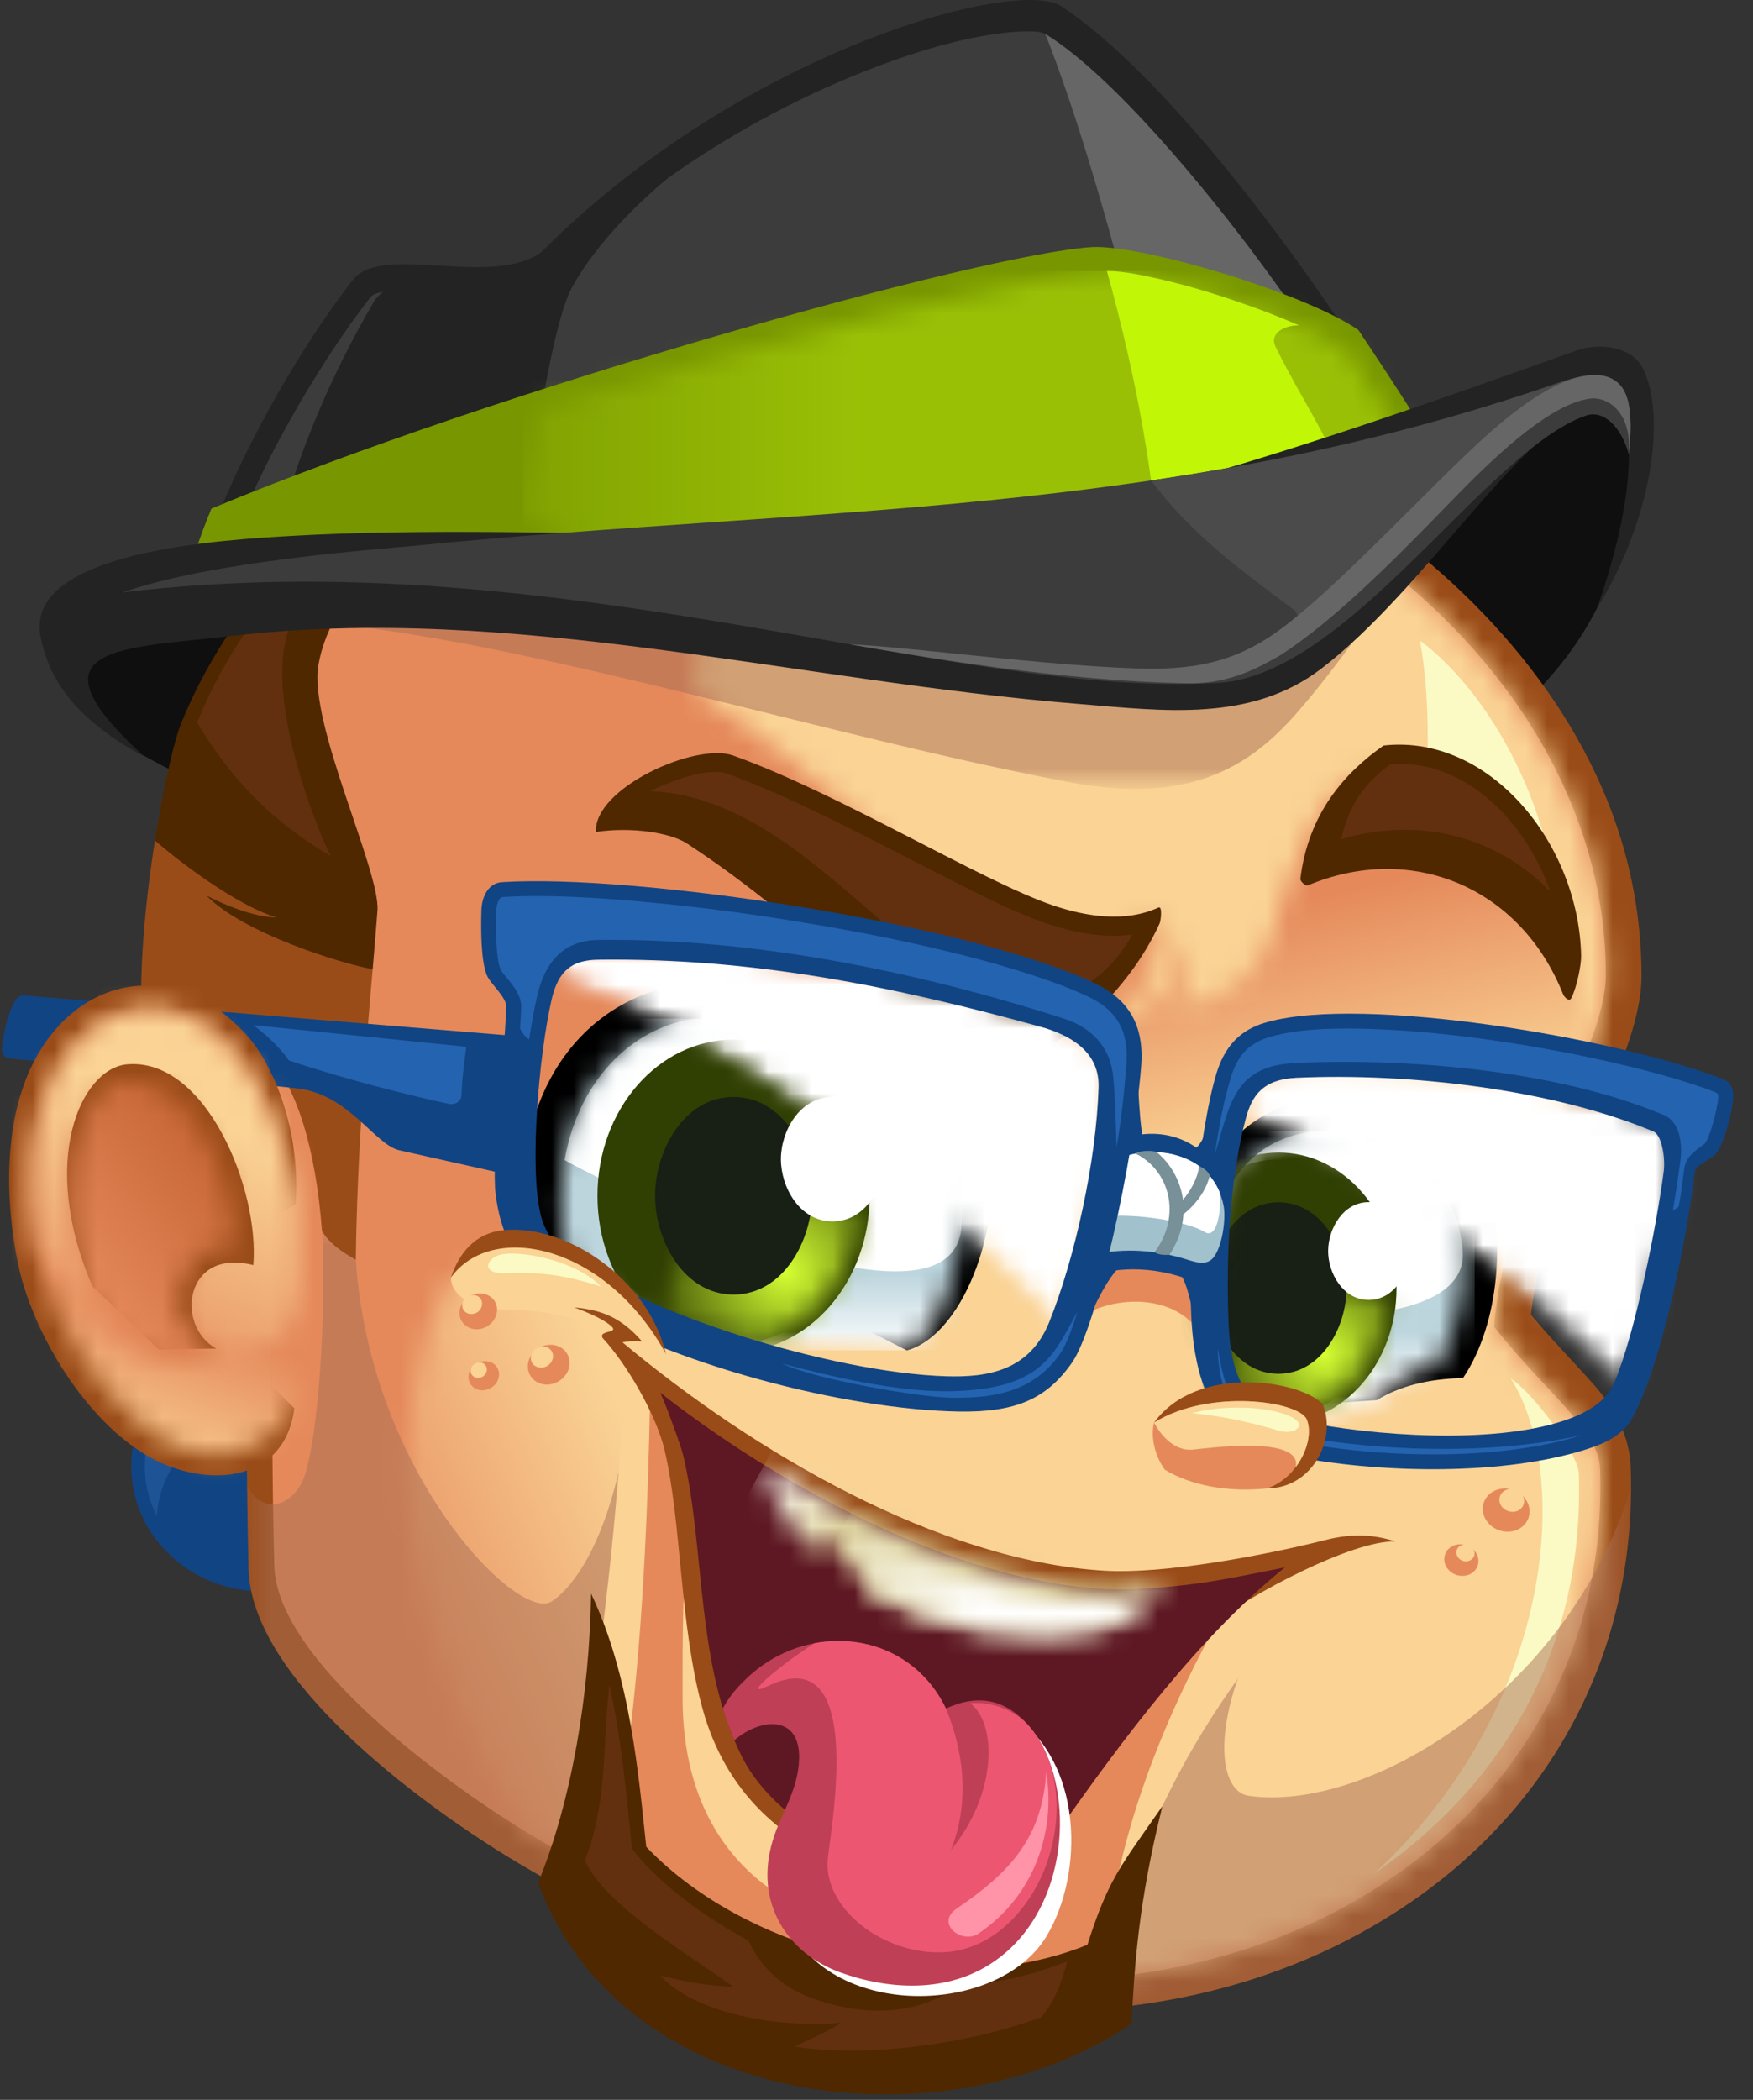 <svg width="81" height="97" viewBox="0 0 81 97" fill="none" xmlns="http://www.w3.org/2000/svg">
<rect x="0" y="0" width="81" height="97" fill="#333333" stroke="none"/>
<g id="Group 48095668">
<g id="Clip path group">
<g id="Group">
<g id="Clip path group_2">
<path id="Vector" fill-rule="evenodd" clip-rule="evenodd" d="M11.144 62.119C7.868 62.582 5.627 65.497 6.137 68.627C6.647 71.751 9.714 73.909 12.983 73.447C16.258 72.977 18.5 70.062 17.989 66.939C17.479 63.808 14.412 61.65 11.144 62.119Z" fill="#114483"/>
</g>
<g id="Clip path group_3">
<path id="Vector_2" fill-rule="evenodd" clip-rule="evenodd" d="M11.239 62.709C8.306 63.125 6.299 65.739 6.755 68.534C6.84 69.052 7.006 69.554 7.246 70.022C7.36 68.226 8.521 66.228 10.924 65.598C11.393 65.082 11.393 64.037 11.239 62.709Z" fill="#1E5496"/>
</g>
</g>
</g>
<g id="Clip path group_4">
<g id="Group_2">
<g id="Clip path group_5">
<path id="Vector_3" fill-rule="evenodd" clip-rule="evenodd" d="M6.566 34.86C3.472 32.749 2.667 29.485 3.854 28.198C8.143 23.56 23.365 25.818 40.137 28.392C53.801 30.483 59.875 29.384 69.372 19.806C71.634 17.527 74.312 17.755 75.231 19.84C75.889 21.328 75.748 23.828 73.782 28.111C65.318 44.82 23.653 44.545 6.566 34.86Z" fill="#0F0F0F"/>
</g>
<g id="Clip path group_6">
<path id="Vector_4" fill-rule="evenodd" clip-rule="evenodd" d="M70.741 60.731C71.063 57.682 72.607 54.344 73.842 51.569C74.688 49.672 75.849 47.166 75.849 45.074C75.849 43.593 75.694 42.125 75.392 40.677C73.976 33.848 69.197 28.09 63.607 24.095C57.211 19.524 49.372 17.051 41.553 16.649C34.553 16.287 27.371 17.574 21.177 20.925C15.78 23.84 11.25 28.284 8.935 34.022C7.959 36.432 7.418 38.997 7.338 41.596L6.901 55.296L11.391 60.939C11.384 64.786 11.391 68.62 11.485 72.468C11.606 77.568 19.378 83.253 23.384 85.719C35.485 93.158 52.835 96.369 65.217 87.843C71.915 83.225 75.62 75.993 75.352 67.856C75.331 66.389 74.607 65.055 73.68 64.002C72.701 62.896 71.681 61.871 70.741 60.731Z" fill="#9A4C18"/>
</g>
<g id="Clip path group_7">
<path id="Vector_5" fill-rule="evenodd" clip-rule="evenodd" d="M41.479 18.063C23.405 17.131 9.203 27.695 8.76 41.643L8.337 54.834L12.586 60.343C12.573 64.874 12.566 68.018 12.673 72.314C12.774 76.691 20.566 82.321 24.13 84.513C36.056 91.846 52.734 94.721 64.406 86.678C70.023 82.803 74.212 76.376 73.936 67.89C73.916 66.074 71.453 64.358 69.044 61.295C69.466 54.82 74.198 48.775 74.198 45.015C74.198 31.06 59.547 18.995 41.479 18.063Z" fill="#E5895B"/>
</g>
</g>
</g>
<g id="Clip path group_8">
<g id="Group_3">
<g id="Clip path group_9">
<mask id="mask0_21_7505" style="mask-type:luminance" maskUnits="userSpaceOnUse" x="18" y="18" width="57" height="74">
<g id="J">
<path id="Vector_6" d="M41.479 18.064C59.547 18.995 74.198 31.06 74.198 45.014C74.198 48.774 69.466 54.82 69.044 61.295C71.453 64.358 73.916 66.074 73.936 67.89C74.211 76.376 70.023 82.803 64.406 86.678C52.734 94.72 36.056 91.845 24.13 84.513C18.211 76.255 17.399 64.64 20.835 59.016L28.956 57.005C29.714 53.701 31.768 44.699 32.788 37.494L43.164 41.415C41.768 39.136 36.613 34.994 32.15 31.917C32.768 27.561 31.486 20.597 27.197 19.88C30.869 18.671 34.934 18.005 39.257 18.005C39.99 18.005 40.731 18.024 41.479 18.064Z" fill="white"/>
</g>
</mask>
<g mask="url(#mask0_21_7505)">
<path id="Vector_7" d="M65.03 -2.878L-10.876 30.402L26.579 115.604L102.486 82.323L65.03 -2.878Z" fill="url(#paint0_linear_21_7505)"/>
</g>
</g>
</g>
</g>
<g id="Clip path group_10">
<g id="Group_4">
<g id="Clip path group_11">
<path id="Vector_8" fill-rule="evenodd" clip-rule="evenodd" d="M63.481 86.558C69.099 82.69 73.227 76.544 72.951 68.065C72.945 67.234 70.972 64.459 69.811 63.682C72.582 68.038 71.918 78.782 63.481 86.558ZM71.817 42.636C72.112 38.594 69.381 32.401 65.609 29.586C66.052 31.965 66.072 35.062 65.757 38.272C68.072 39.157 70.294 39.861 71.817 42.636Z" fill="#FBFAC4"/>
</g>
<g id="Clip path group_12">
<g id="Group_5">
<g id="Clip path group_13">
<mask id="mask1_21_7505" style="mask-type:luminance" maskUnits="userSpaceOnUse" x="11" y="56" width="65" height="37">
<g id="O">
<path id="Vector_9" d="M75.367 56.623H11.419V92.932H75.367V56.623Z" fill="white"/>
</g>
</mask>
<g mask="url(#mask1_21_7505)">
<g id="Group_6" opacity="0.502">
<g id="Clip path group_14">
<mask id="mask2_21_7505" style="mask-type:luminance" maskUnits="userSpaceOnUse" x="11" y="56" width="65" height="37">
<g id="Q">
<path id="Vector_10" d="M75.367 56.623H11.419V92.932H75.367V56.623Z" fill="white"/>
</g>
</mask>
<g mask="url(#mask2_21_7505)">
<path id="Vector_11" fill-rule="evenodd" clip-rule="evenodd" d="M75.367 68.735C72.361 78.333 63.112 83.709 57.716 82.958C56.146 82.743 55.951 79.057 58.636 74.479L44.971 78.46L29.085 65.209C28.246 71.536 26.206 73.54 25.468 73.989C23.917 74.934 17.091 68.064 16.441 58.191L15.682 56.623L14.877 56.858C15.051 59.485 14.863 65.35 14.131 68.004C13.763 69.344 12.332 70.209 11.42 68.668C11.427 69.338 11.467 71.797 11.487 72.468C11.608 77.568 19.38 83.253 23.387 85.719C35.487 93.158 52.837 96.369 65.219 87.843C71.676 83.394 75.347 76.516 75.367 68.735Z" fill="#A86D54"/>
</g>
</g>
</g>
</g>
</g>
</g>
</g>
</g>
</g>
<g id="Clip path group_15">
<g id="Group_7">
<g id="Clip path group_16">
<mask id="mask3_21_7505" style="mask-type:luminance" maskUnits="userSpaceOnUse" x="25" y="35" width="49" height="29">
<g id="S">
<path id="Vector_12" d="M62.909 38.895C71.151 38.131 73.695 44.518 73.171 48.949C71.668 52.635 69.017 57.468 68.406 61.241C67.769 61.04 66.553 61.773 64.574 62.507C62.737 63.189 60.242 63.87 56.943 63.802C56.714 58.54 47.352 59.271 41.902 62.381C35.801 61.71 30.244 59.344 25.358 56.308C24.587 51.502 26.09 43.533 29.607 36.462L47.278 44.814L53.493 42.441C53.627 43.882 53.09 45.913 51.721 47.119C53.036 47.22 54.265 45.51 54.621 43.272C54.889 44.317 54.822 45.691 54.493 46.482C56.54 46.355 58.486 44.773 58.909 42.796C59.889 39.21 61.117 36.093 63.761 35.477C63.473 36.616 62.903 38.392 62.909 38.895Z" fill="white"/>
</g>
</mask>
<g mask="url(#mask3_21_7505)">
<path id="Vector_13" d="M27.072 74.619L18.356 36.914L71.21 24.727L79.927 62.433L27.072 74.619Z" fill="url(#paint1_linear_21_7505)"/>
</g>
</g>
</g>
</g>
<g id="Clip path group_17">
<g id="Group_8">
<g id="Clip path group_18">
<path id="Vector_14" fill-rule="evenodd" clip-rule="evenodd" d="M62.12 23.084C57.409 18.466 48.892 16.093 41.67 15.718C28.817 15.061 13.442 20.846 8.361 33.44C8.045 34.224 7.556 36.322 7.16 38.829C9.569 42.749 13.079 44.988 17.22 44.774C17.314 43.634 17.395 42.703 17.442 42.052C17.562 40.203 14.26 33.44 14.71 30.738C15.958 23.372 30.838 17.327 38.12 21.717C46.663 26.864 58.717 28.989 62.12 23.084Z" fill="#4F2800"/>
</g>
<g id="Clip path group_19">
<path id="Vector_15" fill-rule="evenodd" clip-rule="evenodd" d="M60.482 22.776C59.482 23.982 57.979 24.606 56.395 24.901C53.63 25.41 51.536 24.109 49.328 22.541C46.563 20.577 43.925 19.049 40.549 17.99C43.026 19.478 44.73 21.321 45.234 22.327C41.495 20.021 38.314 18.875 33.469 18.453C24.965 17.722 14.233 23.747 13.139 29.867C12.596 32.91 14.448 37.843 15.273 39.546C13.025 38.192 10.945 36.462 9.112 33.373C14.032 21.194 29.039 15.684 41.381 16.321C47.563 16.636 55.663 18.566 60.482 22.776Z" fill="#63300F"/>
</g>
<g id="Clip path group_20">
<path id="Vector_16" fill-rule="evenodd" clip-rule="evenodd" d="M7.159 38.828C6.648 42.059 6.299 45.966 6.689 48.6C11.347 45.531 14.287 49.157 14.877 56.858C15.193 57.421 15.817 57.85 16.441 58.192C16.495 53.353 16.924 48.158 17.22 44.773C15.783 44.519 11.206 43.098 9.541 41.368C10.938 42.092 12.146 42.387 12.757 42.374C11.185 41.898 8.85 40.276 7.159 38.828Z" fill="#9A4C18"/>
</g>
<g id="Clip path group_21">
<path id="Vector_17" fill-rule="evenodd" clip-rule="evenodd" d="M66.677 22.829C63.389 16.308 54.966 4.209 49.039 0.288C46.966 -1.079 34.254 2.366 25.012 11.649C22.69 13.312 17.636 11.22 16.308 12.923C13.18 16.938 9.656 23.547 8.999 27.407C26.562 27.561 44.127 27.715 61.684 27.876L66.677 22.829Z" fill="#232323"/>
</g>
<g id="Clip path group_22">
<path id="Vector_18" fill-rule="evenodd" clip-rule="evenodd" d="M10.326 26.362C11.433 22.42 14.642 16.878 17.125 13.72C17.527 13.204 20.333 13.493 20.951 13.52C22.36 13.587 24.501 13.58 25.648 12.614L25.709 12.554C29.661 8.607 34.689 5.382 39.89 3.318C41.709 2.594 43.702 1.944 45.642 1.622C46.132 1.535 47.857 1.307 48.3 1.569C51.474 3.519 55.85 8.915 58.078 11.911C60.448 15.095 63.193 19.224 65.052 22.735L61.045 26.804L10.326 26.362Z" fill="#232323"/>
</g>
<g id="Clip path group_23">
<path id="Vector_19" fill-rule="evenodd" clip-rule="evenodd" d="M30.857 8.231C33.675 6.234 36.749 4.565 39.89 3.318C41.709 2.594 43.702 1.944 45.642 1.622C46.132 1.535 47.857 1.307 48.3 1.569C51.474 3.519 55.85 8.915 58.078 11.911C60.448 15.095 63.193 19.224 65.052 22.735L61.045 26.804L24.239 26.482C24.48 20.718 25.615 14.934 26.346 13.446C26.521 13.097 27.622 10.932 30.857 8.231ZM10.326 26.362C11.434 22.42 14.642 16.878 17.125 13.72C17.212 13.607 17.421 13.526 17.702 13.486C17.501 13.627 17.373 13.774 17.293 13.908C15.273 17.327 13.253 21.938 12.44 26.382L10.326 26.362Z" fill="#3C3C3C"/>
</g>
<g id="Clip path group_24">
<path id="Vector_20" fill-rule="evenodd" clip-rule="evenodd" d="M48.3 1.569C51.474 3.519 55.85 8.915 58.079 11.911C60.448 15.095 63.193 19.223 65.052 22.735L61.045 26.804L55.099 26.75C53.663 19.444 50.864 8.057 48.3 1.569Z" fill="#666666"/>
</g>
<g id="Clip path group_25">
<path id="Vector_21" fill-rule="evenodd" clip-rule="evenodd" d="M67.402 22.715C66.368 20.698 64.55 17.916 62.764 15.242C60.234 13.499 52.63 11.267 50.428 11.415C45.288 11.757 23.126 17.936 9.77 23.493C9.166 24.94 8.73 26.295 8.536 27.407C26.388 27.561 44.24 27.715 62.1 27.876L67.402 22.715Z" fill="#789600"/>
</g>
</g>
</g>
<g id="Clip path group_26">
<g id="Group_9">
<g id="Clip path group_27">
<mask id="mask4_21_7505" style="mask-type:luminance" maskUnits="userSpaceOnUse" x="24" y="12" width="43" height="16">
<g id="X">
<path id="Vector_22" d="M53.49 12.87C54.725 13.151 55.953 13.513 57.141 13.922C58.148 14.264 59.148 14.639 60.114 15.068C60.799 15.376 61.544 15.731 62.181 16.154C63.597 18.272 64.987 20.497 66.175 22.756L61.799 27.159L31.698 26.898C27.235 25.256 24.342 24.19 24.268 23.862C24.181 23.453 24.435 21.476 24.872 18.928L25.174 18.835C30.402 17.233 35.697 15.765 41.013 14.485C43.046 13.989 45.087 13.526 47.141 13.124C47.892 12.977 48.651 12.836 49.409 12.722C49.933 12.642 50.469 12.561 51 12.527C51.068 12.523 51.136 12.521 51.204 12.521C51.914 12.521 52.849 12.723 53.49 12.87Z" fill="white"/>
</g>
</mask>
<g mask="url(#mask4_21_7505)">
<path id="Vector_23" d="M66.175 12.521H24.181V27.159H66.175V12.521Z" fill="url(#paint2_linear_21_7505)"/>
</g>
</g>
</g>
</g>
<g id="Clip path group_28">
<g id="Group_10">
<g id="Clip path group_29">
<path id="Vector_24" fill-rule="evenodd" clip-rule="evenodd" d="M58.932 16.006C58.644 15.423 59.321 15.014 60.026 15.034C59.087 14.618 58.113 14.25 57.14 13.921C55.952 13.512 54.724 13.15 53.489 12.869C52.831 12.722 51.858 12.514 51.147 12.52C52.542 17.547 53.348 22.065 53.69 27.092L56.174 27.112L62.63 23.989C61.865 20.751 60.489 19.149 58.932 16.006Z" fill="#C1F607"/>
</g>
<g id="Clip path group_30">
<g id="Group_11">
<g id="Clip path group_31">
<mask id="mask5_21_7505" style="mask-type:luminance" maskUnits="userSpaceOnUse" x="9" y="18" width="63" height="19">
<g id="ac">
<path id="Vector_25" d="M71.328 18.513H9.649V36.439H71.328V18.513Z" fill="white"/>
</g>
</mask>
<g mask="url(#mask5_21_7505)">
<g id="Group_12" opacity="0.502">
<g id="Clip path group_32">
<mask id="mask6_21_7505" style="mask-type:luminance" maskUnits="userSpaceOnUse" x="9" y="18" width="63" height="19">
<g id="ae">
<path id="Vector_26" d="M71.326 18.513H9.647V36.439H71.326V18.513Z" fill="white"/>
</g>
</mask>
<g mask="url(#mask6_21_7505)">
<path id="Vector_27" fill-rule="evenodd" clip-rule="evenodd" d="M59.863 32.998C63.863 28.447 66.46 23.011 71.326 18.513C61.205 28.38 40.796 26.771 13.963 26.724L9.648 28.795C18.326 27.636 36.011 33.594 49.279 36.108C54.514 37.106 57.407 35.786 59.863 32.998Z" fill="#A86D54"/>
</g>
</g>
</g>
</g>
</g>
</g>
</g>
<g id="Clip path group_33">
<path id="Vector_28" fill-rule="evenodd" clip-rule="evenodd" d="M61.027 30.906C65.785 27.293 70.128 19.974 73.463 18.848C74.718 18.425 75.248 19.431 75.262 20.979C75.282 22.889 74.731 25.463 73.785 28.111C76.47 23.761 76.973 18.982 75.879 16.958C75.389 16.046 73.953 15.798 72.839 16.194C66.275 18.539 59.355 21.006 52.536 22.796C46.845 23.62 40.51 24.934 34.268 24.793C26.71 24.612 19.415 24.418 13.502 24.753C10.576 24.927 1.052 25.396 1.878 29.431C2.207 31.053 3.127 33.05 6.677 34.954C1.012 29.806 5.616 29.967 10.697 29.378C23.738 27.849 36.678 31.462 49.973 32.528C53.765 32.837 57.792 33.366 61.027 30.906Z" fill="#232323"/>
</g>
<g id="Clip path group_34">
<path id="Vector_29" fill-rule="evenodd" clip-rule="evenodd" d="M5.664 27.367C9.778 25.912 17.489 25.376 19.033 25.222C37.765 23.358 53.892 23.962 72.101 17.655C73.336 17.226 74.725 17.018 75.168 18.345C75.403 19.042 75.363 20.081 75.262 20.979C74.926 19.779 74.141 18.901 73.269 19.203C68.705 20.785 62.356 31.167 56.308 31.542C43.959 32.313 25.711 24.927 5.664 27.367Z" fill="#3C3C3C"/>
</g>
<g id="Clip path group_35">
<path id="Vector_30" fill-rule="evenodd" clip-rule="evenodd" d="M53.188 22.192C59.496 21.274 65.463 19.954 72.101 17.655C73.336 17.226 74.725 17.018 75.168 18.345C75.403 19.042 75.363 20.081 75.262 20.979C75.416 19.082 74.322 18.271 73.409 18.419C71.705 18.694 69.47 20.678 67.342 22.856C64.772 25.497 61.752 28.633 59.054 30.329C59.926 29.578 60.174 28.453 59.785 28.164C57.503 26.469 55.094 24.746 53.188 22.192Z" fill="#4B4B4B"/>
</g>
<g id="Clip path group_36">
<path id="Vector_31" fill-rule="evenodd" clip-rule="evenodd" d="M73.88 17.333C74.457 17.387 74.94 17.662 75.168 18.345C75.403 19.042 75.363 20.081 75.262 20.98C75.416 19.083 74.322 18.272 73.409 18.419C71.705 18.694 69.47 20.678 67.343 22.856C64.772 25.497 61.752 28.634 59.054 30.33C58.309 30.732 56.919 31.596 54.913 31.563C49.06 31.469 42.57 30.33 39.242 29.76C42.06 29.887 48.195 30.738 52.578 30.879C55.047 30.953 56.974 30.631 58.994 29.19C61.39 27.488 65.02 23.6 67.652 21.08C69.034 19.753 71.826 17.165 73.88 17.333Z" fill="#666666"/>
</g>
<g id="Clip path group_37">
<path id="Vector_32" fill-rule="evenodd" clip-rule="evenodd" d="M60.086 40.591C60.455 37.568 62.147 35.685 63.932 34.438C68.804 33.895 72.958 38.949 73.059 44.157C73.066 44.559 72.865 45.591 72.609 46.1C72.509 46.308 72.274 46.053 72.221 45.919C70.254 40.98 65.227 38.888 60.428 40.899C60.321 40.939 60.073 40.712 60.086 40.591ZM53.583 42.649C52.166 45.812 48.421 49.653 44.959 48.868C42.341 48.265 37.737 42.856 31.73 38.956C30.958 38.453 29.113 38.185 27.535 38.433C27.428 36.409 32.139 34.277 33.878 34.9C38.743 36.636 45.381 40.712 48.643 41.818C50.207 42.347 51.999 42.622 53.522 41.925C53.73 41.824 53.63 42.555 53.583 42.649Z" fill="#4F2800"/>
</g>
<g id="Clip path group_38">
<path id="Vector_33" fill-rule="evenodd" clip-rule="evenodd" d="M64.253 35.296C67.77 35.048 70.569 38.085 71.629 41.181C69.092 38.567 65.461 37.716 61.965 38.769C62.361 37.193 62.965 36.235 64.253 35.296ZM46.199 45.974C41.441 44.888 36.844 36.831 30.058 36.543C30.897 36.107 32.709 35.424 33.575 35.732C36.951 36.939 41.078 39.224 44.374 40.873C46.75 42.066 49.589 43.534 52.32 43.172C51.005 45.477 48.998 46.61 46.199 45.974Z" fill="#63300F"/>
</g>
<g id="Clip path group_39">
<path id="Vector_34" fill-rule="evenodd" clip-rule="evenodd" d="M68.785 54.841C67.382 50.437 60.462 49.063 57.013 52.602C55.845 56.242 55.355 60.799 57.073 65.129L63.624 64.674C64.664 64.03 65.986 63.695 67.603 63.655C69.362 61.04 69.476 57.012 68.785 54.841Z" fill="black"/>
</g>
</g>
</g>
<g id="Clip path group_40">
<g id="Group_13">
<g id="Clip path group_41">
<mask id="mask7_21_7505" style="mask-type:luminance" maskUnits="userSpaceOnUse" x="55" y="52" width="13" height="14">
<g id="ag">
<path id="Vector_35" d="M66.751 55.122C68.141 57.307 67.765 60.947 66.41 63.038C65.027 63.199 64.235 63.976 63.624 64.674C61.658 65.632 58.658 65.833 56.577 65.357C55.678 63.212 55.611 57.837 56.758 54.975C57.727 53.057 59.484 52.241 61.301 52.242C63.421 52.242 65.624 53.353 66.751 55.122Z" fill="white"/>
</g>
</mask>
<g mask="url(#mask7_21_7505)">
<path id="Vector_36" d="M68.14 52.242H55.609V65.833H68.14V52.242Z" fill="url(#paint3_linear_21_7505)"/>
</g>
</g>
<g id="Clip path group_42">
<mask id="mask8_21_7505" style="mask-type:luminance" maskUnits="userSpaceOnUse" x="55" y="52" width="13" height="14">
<g id="ag_2">
<path id="Vector_37" d="M66.751 55.122C68.141 57.307 67.765 60.947 66.41 63.038C65.027 63.199 64.235 63.976 63.624 64.674C61.658 65.632 58.658 65.833 56.577 65.357C55.678 63.212 55.611 57.837 56.758 54.975C57.727 53.057 59.484 52.241 61.301 52.242C63.421 52.242 65.624 53.353 66.751 55.122Z" fill="white"/>
</g>
</mask>
<g mask="url(#mask8_21_7505)">
<path id="Vector_38" fill-rule="evenodd" clip-rule="evenodd" d="M66.75 55.122C64.656 51.838 58.857 50.819 56.757 54.975C56.153 56.476 55.884 58.668 55.898 60.725C58.347 60.819 67.992 61.684 67.582 57.709C67.488 56.758 67.22 55.853 66.75 55.122Z" fill="white"/>
</g>
</g>
<g id="Clip path group_43">
<mask id="mask9_21_7505" style="mask-type:luminance" maskUnits="userSpaceOnUse" x="55" y="52" width="13" height="14">
<g id="ag_3">
<path id="Vector_39" d="M66.751 55.122C68.141 57.307 67.765 60.947 66.41 63.038C65.027 63.199 64.235 63.976 63.624 64.674C61.658 65.632 58.658 65.833 56.577 65.357C55.678 63.212 55.611 57.837 56.758 54.975C57.727 53.057 59.484 52.241 61.301 52.242C63.421 52.242 65.624 53.353 66.751 55.122Z" fill="white"/>
</g>
</mask>
<g mask="url(#mask9_21_7505)">
<path id="Vector_40" fill-rule="evenodd" clip-rule="evenodd" d="M59.074 53.239C56.06 53.239 53.617 56.04 53.617 59.499C53.617 62.958 56.06 65.759 59.074 65.759C62.087 65.759 64.53 62.958 64.53 59.499C64.53 56.04 62.087 53.239 59.074 53.239Z" fill="#303F02"/>
</g>
</g>
<g id="Clip path group_44">
<mask id="mask10_21_7505" style="mask-type:luminance" maskUnits="userSpaceOnUse" x="55" y="52" width="13" height="14">
<g id="ag_4">
<path id="Vector_41" d="M66.751 55.122C68.141 57.307 67.765 60.947 66.41 63.038C65.027 63.199 64.235 63.976 63.624 64.674C61.658 65.632 58.658 65.833 56.577 65.357C55.678 63.212 55.611 57.837 56.758 54.975C57.727 53.057 59.484 52.241 61.301 52.242C63.421 52.242 65.624 53.353 66.751 55.122Z" fill="white"/>
</g>
</mask>
<g mask="url(#mask10_21_7505)">
<path id="Vector_42" fill-rule="evenodd" clip-rule="evenodd" d="M59.073 53.56C59.671 53.56 60.261 53.681 60.812 53.909C63.007 54.827 64.201 57.2 64.201 59.499C64.201 61.791 63.007 64.171 60.812 65.082C60.262 65.316 59.671 65.437 59.073 65.437C58.476 65.437 57.885 65.316 57.335 65.082C55.14 64.171 53.946 61.791 53.946 59.499C53.946 57.2 55.14 54.827 57.335 53.909C57.886 53.68 58.477 53.562 59.073 53.56Z" fill="#303F02"/>
</g>
</g>
</g>
</g>
<g id="Clip path group_45">
<g id="Group_14">
<g id="Clip path group_46">
<mask id="mask11_21_7505" style="mask-type:luminance" maskUnits="userSpaceOnUse" x="56" y="59" width="9" height="7">
<g id="aj">
<path id="Vector_43" d="M64.171 60.082C63.99 62.18 62.815 64.245 60.808 65.082C60.259 65.317 59.668 65.437 59.07 65.437C58.473 65.437 57.881 65.317 57.332 65.082C56.963 64.931 56.615 64.734 56.296 64.496C56.248 64.299 56.205 64.1 56.167 63.9C56.822 61.233 58.954 59.285 61.486 59.285C62.459 59.285 63.379 59.573 64.171 60.082Z" fill="white"/>
</g>
</mask>
<g mask="url(#mask11_21_7505)">
<path id="Vector_44" d="M62.859 68.398L53.887 64.428L57.481 56.325L66.454 60.294L62.859 68.398Z" fill="url(#paint4_radial_21_7505)"/>
</g>
</g>
</g>
</g>
<g id="Clip path group_47">
<g id="Group_15">
<g id="Clip path group_48">
<mask id="mask12_21_7505" style="mask-type:luminance" maskUnits="userSpaceOnUse" x="55" y="52" width="13" height="14">
<g id="am">
<path id="Vector_45" d="M66.751 55.122C68.141 57.307 67.765 60.947 66.41 63.038C65.027 63.199 64.235 63.976 63.624 64.674C61.658 65.632 58.658 65.833 56.577 65.357C55.678 63.212 55.611 57.837 56.758 54.975C57.727 53.057 59.484 52.241 61.301 52.242C63.421 52.242 65.624 53.353 66.751 55.122Z" fill="white"/>
</g>
</mask>
<g mask="url(#mask12_21_7505)">
<path id="Vector_46" fill-rule="evenodd" clip-rule="evenodd" d="M59.073 55.538C61.073 55.538 62.221 57.709 62.221 59.499C62.221 61.282 61.073 63.46 59.073 63.46C57.073 63.46 55.925 61.282 55.925 59.499C55.925 57.709 57.073 55.538 59.073 55.538Z" fill="#181F15"/>
</g>
</g>
<g id="Clip path group_49">
<mask id="mask13_21_7505" style="mask-type:luminance" maskUnits="userSpaceOnUse" x="55" y="52" width="13" height="14">
<g id="am_2">
<path id="Vector_47" d="M66.751 55.122C68.141 57.307 67.765 60.947 66.41 63.038C65.027 63.199 64.235 63.976 63.624 64.674C61.658 65.632 58.658 65.833 56.577 65.357C55.678 63.212 55.611 57.837 56.758 54.975C57.727 53.057 59.484 52.241 61.301 52.242C63.421 52.242 65.624 53.353 66.751 55.122Z" fill="white"/>
</g>
</mask>
<g mask="url(#mask13_21_7505)">
<path id="Vector_48" fill-rule="evenodd" clip-rule="evenodd" d="M63.241 55.531C64.436 55.531 65.114 56.771 65.114 57.79C65.114 58.809 64.436 60.048 63.241 60.048C62.053 60.048 61.368 58.809 61.368 57.79C61.368 56.771 62.053 55.531 63.241 55.531Z" fill="white"/>
</g>
</g>
</g>
</g>
<g id="Clip path group_50">
<g id="Group_16">
<g id="Clip path group_51">
<path id="Vector_49" fill-rule="evenodd" clip-rule="evenodd" d="M45.555 52.977C46.441 52.904 47.212 52.428 48.098 51.644C43.904 52.709 39.031 45.229 32.534 45.383C28.346 45.484 23.856 48.802 24.105 56.402C25.339 57.897 26.87 59.11 28.682 59.841L38.286 60.531L41.904 62.381C44.696 61.604 46.488 56.014 45.555 52.977Z" fill="black"/>
</g>
</g>
</g>
<g id="Clip path group_52">
<g id="Group_17">
<g id="Clip path group_53">
<mask id="mask14_21_7505" style="mask-type:luminance" maskUnits="userSpaceOnUse" x="25" y="47" width="20" height="16">
<g id="aq">
<path id="Vector_50" d="M43.747 52.583C45.364 55.102 44.055 61.128 41.901 62.382C36.572 62.341 30.002 61.865 26.203 58.393C24.867 51.537 28.511 47.495 32.129 47.06C37.223 47.093 39.082 50.732 43.747 52.583Z" fill="white"/>
</g>
</mask>
<g mask="url(#mask14_21_7505)">
<path id="Vector_51" d="M45.364 47.06H24.868V62.382H45.364V47.06Z" fill="url(#paint5_linear_21_7505)"/>
</g>
</g>
<g id="Clip path group_54">
<mask id="mask15_21_7505" style="mask-type:luminance" maskUnits="userSpaceOnUse" x="25" y="47" width="20" height="16">
<g id="aq_2">
<path id="Vector_52" d="M43.747 52.583C45.364 55.102 44.055 61.128 41.901 62.382C36.572 62.341 30.002 61.865 26.203 58.393C24.867 51.537 28.511 47.495 32.129 47.06C37.223 47.093 39.082 50.732 43.747 52.583Z" fill="white"/>
</g>
</mask>
<g mask="url(#mask15_21_7505)">
<path id="Vector_53" fill-rule="evenodd" clip-rule="evenodd" d="M32.13 47.059C29.458 47.381 26.78 49.66 26.089 53.587C27.747 54.552 35.653 58.266 40.539 58.688C42.734 58.876 44.264 58.4 44.425 56.711C44.573 55.129 44.392 53.581 43.747 52.582C39.083 50.732 37.224 47.093 32.13 47.059Z" fill="white"/>
</g>
</g>
<g id="Clip path group_55">
<mask id="mask16_21_7505" style="mask-type:luminance" maskUnits="userSpaceOnUse" x="25" y="47" width="20" height="16">
<g id="aq_3">
<path id="Vector_54" d="M43.747 52.583C45.364 55.102 44.055 61.128 41.901 62.382C36.572 62.341 30.002 61.865 26.203 58.393C24.867 51.537 28.511 47.495 32.129 47.06C37.223 47.093 39.082 50.732 43.747 52.583Z" fill="white"/>
</g>
</mask>
<g mask="url(#mask16_21_7505)">
<path id="Vector_55" fill-rule="evenodd" clip-rule="evenodd" d="M33.895 48.024C30.419 48.024 27.607 51.255 27.607 55.236C27.607 59.224 30.419 62.455 33.895 62.455C37.365 62.455 40.184 59.224 40.184 55.236C40.184 51.255 37.365 48.024 33.895 48.024Z" fill="#303F02"/>
</g>
</g>
<g id="Clip path group_56">
<mask id="mask17_21_7505" style="mask-type:luminance" maskUnits="userSpaceOnUse" x="25" y="47" width="20" height="16">
<g id="aq_4">
<path id="Vector_56" d="M43.747 52.583C45.364 55.102 44.055 61.128 41.901 62.382C36.572 62.341 30.002 61.865 26.203 58.393C24.867 51.537 28.511 47.495 32.129 47.06C37.223 47.093 39.082 50.732 43.747 52.583Z" fill="white"/>
</g>
</mask>
<g mask="url(#mask17_21_7505)">
<path id="Vector_57" fill-rule="evenodd" clip-rule="evenodd" d="M33.895 48.393C34.587 48.393 35.264 48.534 35.895 48.802C38.426 49.854 39.801 52.596 39.801 55.236C39.801 57.884 38.426 60.625 35.895 61.677C35.264 61.946 34.587 62.086 33.895 62.086C33.204 62.086 32.526 61.946 31.889 61.677C29.365 60.625 27.982 57.884 27.982 55.236C27.982 52.596 29.365 49.854 31.889 48.802C32.523 48.533 33.206 48.394 33.895 48.393Z" fill="#303F02"/>
</g>
</g>
</g>
</g>
<g id="Clip path group_57">
<g id="Group_18">
<g id="Clip path group_58">
<mask id="mask18_21_7505" style="mask-type:luminance" maskUnits="userSpaceOnUse" x="30" y="54" width="10" height="8">
<g id="at">
<path id="Vector_58" d="M39.776 55.913C39.562 58.333 38.212 60.712 35.897 61.677C35.633 61.79 35.359 61.88 35.079 61.947C33.511 61.722 31.971 61.384 30.546 60.88C30.512 60.854 30.48 60.827 30.447 60.799C31.045 57.481 33.608 54.988 36.682 54.988C37.803 54.988 38.857 55.323 39.776 55.913Z" fill="white"/>
</g>
</mask>
<g mask="url(#mask18_21_7505)">
<path id="Vector_59" d="M38.246 65.397L27.867 60.805L31.977 51.538L42.356 56.13L38.246 65.397Z" fill="url(#paint6_radial_21_7505)"/>
</g>
</g>
</g>
</g>
<g id="Clip path group_59">
<g id="Group_19">
<g id="Clip path group_60">
<mask id="mask19_21_7505" style="mask-type:luminance" maskUnits="userSpaceOnUse" x="25" y="47" width="20" height="16">
<g id="aw">
<path id="Vector_60" d="M43.747 52.583C45.364 55.102 44.055 61.128 41.901 62.382C36.572 62.341 30.002 61.865 26.203 58.393C24.867 51.537 28.511 47.495 32.129 47.06C37.223 47.093 39.082 50.732 43.747 52.583Z" fill="white"/>
</g>
</mask>
<g mask="url(#mask19_21_7505)">
<path id="Vector_61" fill-rule="evenodd" clip-rule="evenodd" d="M33.896 50.672C36.198 50.672 37.52 53.185 37.52 55.236C37.52 57.294 36.198 59.8 33.896 59.8C31.587 59.8 30.271 57.294 30.271 55.236C30.271 53.185 31.587 50.672 33.896 50.672Z" fill="#181F15"/>
</g>
</g>
<g id="Clip path group_61">
<mask id="mask20_21_7505" style="mask-type:luminance" maskUnits="userSpaceOnUse" x="25" y="47" width="20" height="16">
<g id="aw_2">
<path id="Vector_62" d="M43.747 52.583C45.364 55.102 44.055 61.128 41.901 62.382C36.572 62.341 30.002 61.865 26.203 58.393C24.867 51.537 28.511 47.495 32.129 47.06C37.223 47.093 39.082 50.732 43.747 52.583Z" fill="white"/>
</g>
</mask>
<g mask="url(#mask20_21_7505)">
<path id="Vector_63" fill-rule="evenodd" clip-rule="evenodd" d="M38.466 50.672C39.989 50.672 40.855 52.253 40.855 53.547C40.855 54.841 39.989 56.422 38.466 56.422C36.949 56.422 36.083 54.841 36.083 53.547C36.083 52.254 36.949 50.672 38.466 50.672Z" fill="white"/>
</g>
</g>
</g>
</g>
<g id="Clip path group_62">
<g id="Group_20">
<g id="Clip path group_63">
<path id="Vector_64" fill-rule="evenodd" clip-rule="evenodd" d="M24.32 47.897L24.031 54.385L18.461 53.138C17.3 52.883 16.131 50.524 13.682 50.27L0.44 48.889C0.232 48.868 0.071 48.694 0.091 48.426C0.172 47.528 0.554 45.94 1.065 45.98L24.32 47.897Z" fill="#114483"/>
</g>
<g id="Clip path group_64">
<path id="Vector_65" fill-rule="evenodd" clip-rule="evenodd" d="M11.696 47.354L21.548 48.353C21.373 49.579 21.333 50.203 21.327 50.584C21.313 50.88 21.011 51.054 20.75 50.993C18.863 50.592 15.93 49.847 13.354 48.989C12.91 48.373 12.306 47.79 11.696 47.354Z" fill="#2363B0"/>
</g>
</g>
</g>
<g id="Clip path group_65">
<g id="Group_21">
<g id="Mask group">
<mask id="mask21_21_7505" style="mask-type:luminance" maskUnits="userSpaceOnUse" x="56" y="49" width="22" height="16">
<g id="Group_22">
<g id="Group_23">
<g id="Clip path group_66">
<mask id="mask22_21_7505" style="mask-type:luminance" maskUnits="userSpaceOnUse" x="56" y="49" width="22" height="16">
<g id="aB">
<path id="Vector_66" d="M76.567 51.569C77.493 51.858 77.687 53.372 77.58 54.19C77.365 55.819 77.05 57.481 76.694 59.083C76.493 60.017 76.264 60.944 76.009 61.864C75.768 62.709 75.58 63.426 75.204 64.23C69.848 58.808 63.526 54.09 56.908 51.355C57.351 49.86 58.264 49.15 59.855 49.076C60.501 49.047 61.147 49.033 61.794 49.033C66.655 49.033 72.302 49.806 76.567 51.569Z" fill="white"/>
</g>
</mask>
<g mask="url(#mask22_21_7505)">
<path id="Vector_67" d="M65.134 38.886L49.466 58.214L69.461 74.379L85.128 55.05L65.134 38.886Z" fill="url(#paint7_linear_21_7505)"/>
</g>
</g>
</g>
</g>
</mask>
<g mask="url(#mask21_21_7505)">
<g id="Clip path group_67">
<mask id="mask23_21_7505" style="mask-type:luminance" maskUnits="userSpaceOnUse" x="56" y="49" width="22" height="16">
<g id="aB_2">
<path id="Vector_68" d="M76.567 51.569C77.494 51.858 77.688 53.372 77.581 54.19C77.366 55.819 77.051 57.481 76.695 59.083C76.494 60.017 76.265 60.944 76.01 61.864C75.769 62.709 75.581 63.426 75.205 64.23C69.849 58.808 63.527 54.09 56.909 51.355C57.352 49.86 58.265 49.15 59.855 49.076C60.502 49.047 61.148 49.033 61.795 49.033C66.656 49.033 72.303 49.806 76.567 51.569Z" fill="white"/>
</g>
</mask>
<g mask="url(#mask23_21_7505)">
<path id="Vector_69" d="M65.135 38.886L49.467 58.214L69.462 74.379L85.129 55.05L65.135 38.886Z" fill="url(#paint8_linear_21_7505)"/>
</g>
</g>
</g>
</g>
</g>
</g>
<g id="Clip path group_68">
<g id="Group_24">
<g id="Mask group_2">
<mask id="mask24_21_7505" style="mask-type:luminance" maskUnits="userSpaceOnUse" x="25" y="43" width="27" height="19">
<g id="Group_25">
<g id="Group_26">
<g id="Clip path group_69">
<mask id="mask25_21_7505" style="mask-type:luminance" maskUnits="userSpaceOnUse" x="25" y="43" width="27" height="19">
<g id="aH">
<path id="Vector_70" d="M48.237 46.737C49.969 47.213 51.526 48.245 51.472 50.242C51.419 52.019 51.157 53.842 50.802 55.584C50.412 57.515 49.875 59.512 49.137 61.335C49.117 61.382 49.103 61.422 49.083 61.469C42.365 54.351 33.66 47.917 25.17 44.967C25.64 44.083 26.425 43.634 27.647 43.62C27.87 43.618 28.091 43.617 28.313 43.617C35.183 43.617 41.619 44.913 48.237 46.737Z" fill="white"/>
</g>
</mask>
<g mask="url(#mask25_21_7505)">
<path id="Vector_71" d="M36.054 30.657L16.368 54.097L40.642 74.429L60.328 50.989L36.054 30.657Z" fill="url(#paint9_linear_21_7505)"/>
</g>
</g>
</g>
</g>
</mask>
<g mask="url(#mask24_21_7505)">
<g id="Clip path group_70">
<mask id="mask26_21_7505" style="mask-type:luminance" maskUnits="userSpaceOnUse" x="25" y="43" width="27" height="19">
<g id="aH_2">
<path id="Vector_72" d="M48.237 46.737C49.969 47.213 51.526 48.245 51.472 50.242C51.419 52.019 51.157 53.842 50.802 55.584C50.412 57.515 49.875 59.512 49.137 61.335C49.117 61.382 49.103 61.422 49.083 61.469C42.365 54.351 33.66 47.917 25.17 44.967C25.64 44.083 26.425 43.634 27.647 43.62C27.87 43.618 28.091 43.617 28.313 43.617C35.183 43.617 41.619 44.913 48.237 46.737Z" fill="white"/>
</g>
</mask>
<g mask="url(#mask26_21_7505)">
<path id="Vector_73" d="M36.055 30.657L16.369 54.097L40.643 74.428L60.329 50.989L36.055 30.657Z" fill="url(#paint10_linear_21_7505)"/>
</g>
</g>
</g>
</g>
</g>
</g>
<g id="Clip path group_71">
<g id="Group_27">
<g id="Clip path group_72">
<path id="Vector_74" fill-rule="evenodd" clip-rule="evenodd" d="M51.091 53.339L49.225 61.335C51.084 59.626 54.822 59.572 55.775 62.22L56.078 54.666L51.091 53.339Z" fill="#E5895B"/>
</g>
<g id="Clip path group_73">
<path id="Vector_75" fill-rule="evenodd" clip-rule="evenodd" d="M52.507 49.197L51.38 51.315L49.689 58.896L50.312 60.846C50.93 59.66 51.655 57.957 52.709 58.145L54.145 58.393C54.97 58.942 55.179 60.947 55.353 62.475L56.239 60.886L57.467 50.437L56.199 50.631C55.843 52.019 55.574 53.38 54.541 53.272L53.132 53.138C52.621 53.084 52.662 50.517 52.507 49.197Z" fill="#114483"/>
</g>
<g id="Clip path group_74">
<path id="Vector_76" fill-rule="evenodd" clip-rule="evenodd" d="M51.085 52.937L50.017 59.003C51.91 58.453 53.447 58.494 55.461 59.291C55.669 59.251 55.843 59.15 56.018 58.929L55.964 58.045L56.4 56.563C57.427 53.956 54.481 51.154 51.085 52.937Z" fill="#114483"/>
</g>
<g id="Clip path group_75">
<path id="Vector_77" fill-rule="evenodd" clip-rule="evenodd" d="M60.105 67.341C64.011 68.051 69.508 68.158 73.314 66.945C74.394 66.597 75.072 66.195 75.481 65.404C76.944 62.609 78.065 56.409 78.307 54.13C78.334 53.882 78.85 53.634 79.193 53.386C79.528 53.145 79.924 51.904 80.058 50.987C80.132 50.497 80.106 50.035 79.588 49.834C74.568 47.916 63.018 45.986 58.581 47.206C57.628 47.467 56.689 48.004 56.206 49.586C55.38 52.314 54.648 59.291 55.219 62.488C55.662 64.988 56.709 66.724 60.105 67.341ZM59.89 49.787C65.226 49.546 71.77 50.343 76.333 52.24C76.803 52.347 76.951 53.52 76.877 54.104C76.548 56.644 75.548 61.61 74.595 63.863C74.273 64.62 73.568 65.096 72.817 65.417C69.83 66.684 64.367 66.423 60.763 65.772C58.253 65.323 57.112 64.633 56.816 61.825C56.736 61.068 56.649 58.346 56.877 55.813C56.991 54.506 57.232 52.877 57.575 51.623C57.857 50.598 58.36 49.86 59.89 49.787Z" fill="#114483"/>
</g>
<g id="Clip path group_76">
<path id="Vector_78" fill-rule="evenodd" clip-rule="evenodd" d="M79.387 50.785C79.332 51.268 79.031 52.522 78.762 52.843C78.313 53.158 77.91 53.439 77.83 53.949C77.735 54.613 77.682 55.196 77.561 55.745C77.501 55.806 77.373 55.873 77.299 55.906C77.426 55.157 77.54 54.407 77.642 53.654C77.749 52.843 77.648 51.73 76.736 51.449C71.89 49.445 65.091 48.862 59.863 49.103C57.024 49.23 56.836 50.993 56.131 53.353C56.312 52.045 56.554 50.806 56.869 49.787C57.185 48.741 57.715 48.158 58.769 47.87C60.158 47.488 61.983 47.481 63.413 47.535C65.507 47.602 67.621 47.843 69.681 48.158C71.487 48.44 73.293 48.781 75.064 49.21C76.447 49.539 77.863 49.927 79.192 50.423C79.42 50.504 79.413 50.578 79.387 50.785ZM57.474 65.176C58.326 65.961 59.527 66.255 60.641 66.45C61.896 66.677 67.755 67.489 73.104 66.289C69.393 67.475 64.037 67.355 60.225 66.664C57.514 66.175 56.326 64.968 56.265 62.281C56.514 63.661 56.688 64.445 57.474 65.176Z" fill="#2363B0"/>
</g>
<g id="Clip path group_77">
<path id="Vector_79" fill-rule="evenodd" clip-rule="evenodd" d="M51.696 53.54C52.488 53.151 53.548 53.138 54.347 53.366C55.461 53.674 56.3 54.445 56.541 55.718C56.635 56.188 56.528 57.388 56.132 58.004C55.823 58.48 55.334 58.333 54.917 58.205C53.622 57.79 52.226 57.649 50.904 57.883L51.696 53.54Z" fill="#A1C1CC"/>
</g>
<g id="Clip path group_78">
<path id="Vector_80" fill-rule="evenodd" clip-rule="evenodd" d="M51.695 53.54C52.487 53.151 53.547 53.138 54.346 53.366C55.259 53.621 55.99 54.184 56.36 55.082C56.447 56.141 56.172 57.227 55.675 56.918C55.024 56.503 52.991 56.081 51.212 56.168L51.695 53.54Z" fill="white"/>
</g>
<g id="Clip path group_79">
<path id="Vector_81" fill-rule="evenodd" clip-rule="evenodd" d="M52.468 53.285C52.596 53.171 53.153 53.111 53.442 53.218C54.106 53.761 54.542 54.552 54.663 55.423C55.026 54.988 55.334 54.438 55.408 53.868C55.65 53.962 55.864 54.163 55.898 54.317C55.623 55.41 54.69 56.08 54.683 56.087C54.663 56.127 54.696 56.972 54.032 57.964C53.864 57.977 53.522 57.977 53.347 57.843C54.623 56.134 54.032 54.057 52.468 53.285Z" fill="#789098"/>
</g>
<g id="Clip path group_80">
<path id="Vector_82" fill-rule="evenodd" clip-rule="evenodd" d="M22.245 42.045C22.212 43.104 22.238 44.411 22.493 45.041C22.654 45.45 23.406 46.047 23.393 46.516C23.292 49.271 22.695 53.5 22.903 55.169C23.225 57.763 24.46 59.029 26.279 60.142C31.037 63.044 39.043 65.109 44.285 65.203C46.95 65.249 48.36 64.619 49.534 62.944C50.688 61.295 52.38 53.587 52.728 49.264C52.883 47.381 52.158 46.161 50.567 45.41C44.681 42.635 29.326 40.349 23.184 40.751C22.594 40.792 22.265 41.375 22.245 42.045ZM48.48 61.074C47.574 63.319 45.641 63.634 43.708 63.574C38.426 63.406 29.513 60.631 26.124 57.91C25.6 57.488 25.171 56.898 24.977 56.087C24.453 53.909 24.903 48.727 25.493 46.154C25.802 44.833 26.433 44.344 27.654 44.331C34.748 44.244 41.198 45.531 48.051 47.421C49.419 47.796 50.809 48.56 50.762 50.222C50.661 53.594 49.681 58.091 48.48 61.074Z" fill="#114483"/>
</g>
<g id="Clip path group_81">
<path id="Vector_83" fill-rule="evenodd" clip-rule="evenodd" d="M22.931 42.066C22.938 41.898 23.005 41.456 23.233 41.435C24.118 41.382 25.018 41.382 25.911 41.409C27.032 41.442 28.152 41.516 29.273 41.617C31.884 41.838 34.501 42.179 37.085 42.609C39.602 43.017 42.125 43.52 44.602 44.15C45.671 44.416 46.73 44.723 47.776 45.069C48.622 45.343 49.468 45.658 50.273 46.034C51.663 46.691 52.166 47.682 52.045 49.211C51.938 50.544 51.823 51.65 51.595 52.984C51.555 51.972 51.535 50.725 51.434 49.713C51.3 48.386 50.461 47.468 49.132 47.046C42.287 44.847 34.749 43.326 27.649 43.42C26.031 43.44 25.186 44.445 24.823 46C24.674 46.665 24.551 47.336 24.454 48.011C24.286 47.93 24.145 47.736 24.031 47.515C24.051 47.193 24.071 46.865 24.084 46.543C24.098 46.054 23.802 45.638 23.508 45.276C23.419 45.169 23.185 44.907 23.132 44.793C22.891 44.184 22.911 42.756 22.931 42.066ZM36.139 62.984C38.388 63.594 41.381 64.271 43.69 64.264C48.227 64.251 48.697 62.495 49.791 60.584C49.603 61.168 49.314 62.066 48.972 62.548C47.77 64.264 45.965 64.606 43.938 64.566C42.515 64.546 37.662 63.728 36.139 62.984Z" fill="#2363B0"/>
</g>
<g id="Clip path group_82">
<path id="Vector_84" fill-rule="evenodd" clip-rule="evenodd" d="M53.327 65.712L57.448 67.233L58.549 68.755C60.703 68.735 61.783 66.389 61.106 64.847C60.039 63.755 55.3 62.998 53.327 65.712Z" fill="#9A4C18"/>
</g>
<g id="Clip path group_83">
<path id="Vector_85" fill-rule="evenodd" clip-rule="evenodd" d="M58.547 68.755C60.011 68.252 60.763 66.496 60.38 65.571C60.031 64.727 55.89 64.124 53.326 65.712C53.145 66.409 53.393 67.307 53.823 67.891C55.011 68.614 56.722 68.943 58.547 68.755Z" fill="#E5895B"/>
</g>
<g id="Clip path group_84">
<path id="Vector_86" fill-rule="evenodd" clip-rule="evenodd" d="M59.87 67.77C60.414 67.052 60.621 66.148 60.38 65.571C60.031 64.727 55.89 64.123 53.326 65.712C53.682 66.389 54.319 67.032 55.098 66.965C55.602 66.925 60.199 66.255 59.87 67.77Z" fill="#FAD395"/>
</g>
<g id="Clip path group_85">
<path id="Vector_87" fill-rule="evenodd" clip-rule="evenodd" d="M59.118 66.094C59.688 66.261 60.118 65.98 60.017 65.752C59.756 65.169 57.259 64.713 55.078 65.276C56.534 65.424 57.689 65.679 59.118 66.094Z" fill="#FBFAC4"/>
</g>
<g id="Clip path group_86">
<path id="Vector_88" fill-rule="evenodd" clip-rule="evenodd" d="M30.863 63.058C27.595 58.212 25.689 58.426 20.836 59.016C21.212 57.883 21.95 56.972 23.225 56.831C26.286 56.502 30.339 59.331 30.863 63.058Z" fill="#9A4C18"/>
</g>
<g id="Clip path group_87">
<path id="Vector_89" fill-rule="evenodd" clip-rule="evenodd" d="M20.836 59.016C22.809 56.255 28.581 57.555 31.239 63.48C28.648 61.322 26.011 60.484 23.259 60.491C21.829 60.498 20.823 59.801 20.836 59.016Z" fill="#FAD395"/>
</g>
<g id="Clip path group_88">
<path id="Vector_90" fill-rule="evenodd" clip-rule="evenodd" d="M27.769 59.431C26.098 58.889 24.857 58.741 23.333 58.815C22.138 58.842 22.5 58.037 23.253 57.93C24.306 57.783 26.716 58.306 27.769 59.431Z" fill="#FBFAC4"/>
</g>
<g id="Clip path group_89">
<path id="Vector_91" fill-rule="evenodd" clip-rule="evenodd" d="M24.904 62.267C24.428 62.548 24.253 63.118 24.501 63.54C24.757 63.969 25.34 64.09 25.81 63.808C26.28 63.533 26.461 62.964 26.206 62.535C25.958 62.113 25.374 61.992 24.904 62.267Z" fill="#E5895B"/>
</g>
<g id="Clip path group_90">
<path id="Vector_92" fill-rule="evenodd" clip-rule="evenodd" d="M24.803 62.28C24.555 62.428 24.454 62.729 24.588 62.957C24.722 63.178 25.037 63.245 25.286 63.098C25.534 62.951 25.628 62.649 25.494 62.421C25.36 62.193 25.051 62.133 24.803 62.28Z" fill="#FAD395"/>
</g>
<g id="Clip path group_91">
<path id="Vector_93" fill-rule="evenodd" clip-rule="evenodd" d="M21.688 59.881C21.265 60.136 21.104 60.645 21.332 61.027C21.56 61.409 22.083 61.523 22.506 61.269C22.936 61.02 23.09 60.504 22.869 60.122C22.64 59.74 22.11 59.633 21.688 59.881Z" fill="#E5895B"/>
</g>
<g id="Clip path group_92">
<path id="Vector_94" fill-rule="evenodd" clip-rule="evenodd" d="M21.601 59.894C21.372 60.021 21.292 60.296 21.412 60.497C21.526 60.705 21.808 60.758 22.037 60.631C22.258 60.497 22.345 60.223 22.224 60.021C22.104 59.814 21.822 59.76 21.601 59.894Z" fill="#FAD395"/>
</g>
<g id="Clip path group_93">
<path id="Vector_95" fill-rule="evenodd" clip-rule="evenodd" d="M22.018 62.984C21.675 63.185 21.548 63.607 21.729 63.916C21.91 64.231 22.34 64.318 22.689 64.11C23.032 63.909 23.159 63.493 22.978 63.178C22.796 62.87 22.366 62.783 22.018 62.984Z" fill="#E5895B"/>
</g>
<g id="Clip path group_94">
<path id="Vector_96" fill-rule="evenodd" clip-rule="evenodd" d="M21.943 62.991C21.762 63.098 21.695 63.319 21.789 63.487C21.89 63.654 22.118 63.701 22.299 63.594C22.48 63.48 22.554 63.259 22.453 63.098C22.359 62.93 22.131 62.884 21.943 62.991Z" fill="#FAD395"/>
</g>
<g id="Clip path group_95">
<path id="Vector_97" fill-rule="evenodd" clip-rule="evenodd" d="M69.91 68.822C70.48 69.016 70.803 69.593 70.628 70.109C70.454 70.625 69.849 70.886 69.279 70.692C68.709 70.498 68.387 69.928 68.561 69.412C68.736 68.896 69.34 68.628 69.91 68.822Z" fill="#E5895B"/>
</g>
<g id="Clip path group_96">
<path id="Vector_98" fill-rule="evenodd" clip-rule="evenodd" d="M70.025 68.809C70.327 68.916 70.495 69.218 70.401 69.492C70.314 69.767 69.992 69.908 69.689 69.801C69.381 69.7 69.213 69.398 69.307 69.124C69.401 68.849 69.716 68.708 70.025 68.809Z" fill="#FAD395"/>
</g>
<g id="Clip path group_97">
<path id="Vector_99" fill-rule="evenodd" clip-rule="evenodd" d="M67.756 71.382C68.172 71.523 68.407 71.939 68.28 72.321C68.152 72.696 67.709 72.891 67.293 72.75C66.877 72.609 66.642 72.187 66.77 71.811C66.897 71.43 67.341 71.242 67.756 71.382Z" fill="#E5895B"/>
</g>
<g id="Clip path group_98">
<path id="Vector_100" fill-rule="evenodd" clip-rule="evenodd" d="M67.837 71.369C68.058 71.45 68.186 71.671 68.119 71.872C68.044 72.073 67.81 72.173 67.588 72.1C67.367 72.026 67.246 71.798 67.313 71.597C67.38 71.396 67.615 71.295 67.837 71.369Z" fill="#FAD395"/>
</g>
<g id="Clip path group_99">
<path id="Vector_101" fill-rule="evenodd" clip-rule="evenodd" d="M11.037 62.475L10.661 57.468L13.661 55.618C13.902 52.039 12.546 49.103 11.433 47.857C8.13 44.15 3.432 45.028 1.419 49.338C0.164 52.039 0.245 55.531 0.836 58.386C1.426 61.269 3.675 65.323 6.681 67.173C9.278 68.762 13.137 68.654 13.6 65.055L11.037 62.475Z" fill="#9A4C18"/>
</g>
</g>
</g>
<g id="Clip path group_100">
<g id="Group_28">
<g id="Clip path group_101">
<mask id="mask27_21_7505" style="mask-type:luminance" maskUnits="userSpaceOnUse" x="1" y="46" width="13" height="22">
<g id="aO">
<path id="Vector_102" d="M13.664 55.618C13.992 59.781 13.717 61.859 13.603 65.056C9.228 71.021 2.825 63.065 1.818 58.193C0.353 51.09 3.476 46.612 6.944 46.614C9.641 46.614 12.548 49.325 13.664 55.618Z" fill="white"/>
</g>
</mask>
<g mask="url(#mask27_21_7505)">
<path id="Vector_103" d="M1.895 42.298L-7.389 68.26L12.449 75.335L21.733 49.374L1.895 42.298Z" fill="url(#paint11_linear_21_7505)"/>
</g>
</g>
</g>
</g>
<g id="Clip path group_102">
<g id="Group_29">
<g id="Clip path group_103">
<mask id="mask28_21_7505" style="mask-type:luminance" maskUnits="userSpaceOnUse" x="1" y="46" width="13" height="17">
<g id="aR">
<path id="Vector_104" d="M13.658 55.618C13.753 56.802 13.804 57.989 13.813 59.177C13.847 66.262 2.773 60.424 1.692 57.548C0.537 50.818 3.573 46.611 6.935 46.612C9.633 46.612 12.541 49.324 13.658 55.618Z" fill="white"/>
</g>
</mask>
<g mask="url(#mask28_21_7505)">
<path id="Vector_105" d="M2.129 42.299L-5.845 63.913L12.257 70.573L20.23 48.959L2.129 42.299Z" fill="url(#paint12_linear_21_7505)"/>
</g>
</g>
</g>
</g>
<g id="Clip path group_104">
<g id="Group_30">
<g id="Clip path group_105">
<path id="Vector_106" fill-rule="evenodd" clip-rule="evenodd" d="M9.987 62.294C8.081 61.248 8.523 57.622 11.705 58.44C12 54.981 9.537 48.855 5.879 49.164C3.765 49.338 1.752 53.601 4.275 59.425L7.336 62.341L9.987 62.294Z" fill="#9A4C18"/>
</g>
</g>
</g>
<g id="Clip path group_106">
<g id="Group_31">
<g id="Clip path group_107">
<mask id="mask29_21_7505" style="mask-type:luminance" maskUnits="userSpaceOnUse" x="3" y="49" width="8" height="15">
<g id="aW">
<path id="Vector_107" d="M10.883 57.488C8.843 57.113 6.494 61 10.051 62.321C8.776 63.473 6.897 63.125 5.433 61.824C2.568 59.278 2.561 50.343 5.715 50.001C5.824 49.989 5.934 49.983 6.043 49.983C9.037 49.983 10.773 54.551 10.883 57.488Z" fill="white"/>
</g>
</mask>
<g mask="url(#mask29_21_7505)">
<path id="Vector_108" d="M17.475 58.203L5.813 67.528L-4.029 55.254L7.632 45.928L17.475 58.203Z" fill="url(#paint13_linear_21_7505)"/>
</g>
</g>
</g>
</g>
<g id="Clip path group_108">
<g id="Group_32">
<g id="Clip path group_109">
<path id="Vector_109" fill-rule="evenodd" clip-rule="evenodd" d="M62.011 71.57C57.004 77.24 55.085 80.565 53.709 83.433C52.098 86.818 51.293 88.815 50.662 92.441C42.467 96.248 31.5 93.098 27.527 86.831C27.339 84.82 27.125 81.402 27.399 78.493C28.044 74.156 28.581 69.069 28.815 64.438C28.869 63.439 28.4 62.514 27.849 61.81L28.285 61.844C33.191 66.878 42.923 72.447 50.393 73.01C54.924 73.359 59.166 72.534 62.011 71.57Z" fill="#FAD395"/>
</g>
<g id="Clip path group_110">
<path id="Vector_110" fill-rule="evenodd" clip-rule="evenodd" d="M56.844 73.889C52.011 82.207 50.817 88.949 51.159 92.542C45.729 96.262 32.179 94.338 27.602 88.239C29.152 82.388 29.837 74.995 30.038 64.619C38.89 73.775 46.447 76.215 56.844 73.889Z" fill="#E5895B"/>
</g>
<g id="Clip path group_111">
<path id="Vector_111" fill-rule="evenodd" clip-rule="evenodd" d="M53.709 83.433C52.567 88.031 52.427 90.867 52.279 93.481C43.816 99.211 28.781 97.623 24.869 86.966C26.419 83.165 27.238 78.299 27.312 73.614C29.138 77.448 29.513 82.066 29.862 85.31C34.581 90.27 43.762 92.475 50.245 89.834C51.225 86.785 51.735 86.269 53.709 83.433Z" fill="#4F2800"/>
</g>
<g id="Clip path group_112">
<path id="Vector_112" fill-rule="evenodd" clip-rule="evenodd" d="M48.125 93.172C44.601 94.479 39.897 95.049 36.736 94.539C37.272 94.238 37.984 94.016 38.87 93.433C35.998 93.688 32.178 93.051 30.507 91.261C31.869 91.576 32.628 91.724 33.897 91.777C32.091 90.478 27.782 87.903 27.038 85.926C28.078 83.171 27.823 80.873 28.158 77.829C28.715 80.309 28.944 82.87 29.198 85.397C30.407 86.951 32.447 88.513 34.588 89.639C35.111 90.852 36.138 91.771 37.4 92.26C39.306 92.984 42.052 93.353 44.259 91.744C45.995 91.636 47.701 91.249 49.313 90.598C49.098 91.543 48.655 92.542 48.125 93.172Z" fill="#63300F"/>
</g>
<g id="Clip path group_113">
<path id="Vector_113" fill-rule="evenodd" clip-rule="evenodd" d="M32.795 74.894C32.419 77.589 32.446 79.914 32.446 81.798C32.439 86.865 35.862 88.977 38.863 89.512C45.017 90.605 46.775 85.397 47.883 81.074L32.795 74.894Z" fill="#E5895B"/>
</g>
<g id="Clip path group_114">
<path id="Vector_114" fill-rule="evenodd" clip-rule="evenodd" d="M31.984 68.922C31.5 72.629 31.541 75.826 31.541 78.413C31.534 85.383 35.923 88.279 39.782 89.016C47.682 90.518 49.937 83.359 51.367 77.421L31.984 68.922Z" fill="#FAD395"/>
</g>
<g id="Clip path group_115">
<path id="Vector_115" fill-rule="evenodd" clip-rule="evenodd" d="M64.48 71.208C63.386 70.846 62.366 70.859 61.292 71.127C58.473 71.838 53.802 72.729 50.99 72.555C43.365 72.079 34.842 67.086 28.761 62.005C29.009 61.965 29.218 61.931 29.667 61.965C28.714 60.865 27.794 60.504 26.539 60.396C27.72 60.825 28.244 61.2 28.325 61.355C28.432 61.569 27.647 61.482 27.848 61.81C28.936 62.977 30.305 65.309 30.701 66.958C31.506 70.33 31.392 75.055 32.466 78.942C33.493 82.662 36.077 85.256 39.996 86.442C43.681 87.555 46.278 86.49 48.332 84.526C51.231 81.744 52.754 78.171 56.171 74.948C57.648 73.721 62.513 71.127 64.48 71.208Z" fill="#9A4C18"/>
</g>
<g id="Clip path group_116">
<path id="Vector_116" fill-rule="evenodd" clip-rule="evenodd" d="M59.372 72.401C55.413 75.611 51.95 80.229 48.862 84.633C45.6 88.581 36.667 85.893 34.285 81.154C32.131 76.878 32.6 71.556 31.566 67.213C31.452 66.751 30.748 64.827 30.506 64.331C31.705 65.266 32.944 66.149 34.218 66.979C39.406 70.356 45.533 73.071 50.93 73.393C52.259 73.473 53.863 73.346 55.426 73.132C56.594 72.971 58.372 72.602 59.372 72.401Z" fill="#5E1823"/>
</g>
</g>
</g>
<g id="Clip path group_117">
<g id="Group_33">
<g id="Clip path group_118">
<mask id="mask30_21_7505" style="mask-type:luminance" maskUnits="userSpaceOnUse" x="35" y="67" width="19" height="9">
<g id="bb">
<path id="Vector_117" d="M50.932 73.394C51.824 73.454 52.845 73.407 53.898 73.313C52.683 74.399 51.441 75.082 51.072 75.156C47.026 76.021 43.072 75.123 40.079 73.4C39.837 71.724 37.797 70.578 37.791 71.765C37.306 71.336 36.862 70.865 36.462 70.357C35.972 69.734 35.589 68.782 35.314 67.669C40.26 70.719 45.911 73.092 50.932 73.394Z" fill="white"/>
</g>
</mask>
<g mask="url(#mask30_21_7505)">
<path id="Vector_118" d="M57.42 69.594L39.596 59.854L31.793 74.097L49.616 83.836L57.42 69.594Z" fill="url(#paint14_linear_21_7505)"/>
</g>
</g>
</g>
</g>
<g id="Clip path group_119">
<g id="Group_34">
<g id="Clip path group_120">
<mask id="mask31_21_7505" style="mask-type:luminance" maskUnits="userSpaceOnUse" x="39" y="70" width="15" height="6">
<g id="be">
<path id="Vector_119" d="M51.672 74.037C52.619 73.97 52.961 73.761 53.826 73.373C52.638 74.425 51.437 75.082 51.075 75.156C47.028 76.02 43.074 75.122 40.081 73.4C39.974 72.656 39.511 72.012 39.028 71.637C39.034 71.208 39.054 70.799 39.102 70.41C44.343 73.326 48.491 74.271 51.672 74.037Z" fill="white"/>
</g>
</mask>
<g mask="url(#mask31_21_7505)">
<path id="Vector_120" d="M36.721 74.818L50.653 82.086L56.13 71.613L42.199 64.345L36.721 74.818Z" fill="url(#paint15_linear_21_7505)"/>
</g>
</g>
</g>
</g>
<g id="Clip path group_121">
<g id="Group_35">
<g id="Clip path group_122">
<path id="Vector_121" fill-rule="evenodd" clip-rule="evenodd" d="M37.635 84.386L36.184 88.333C37.849 93.34 46.057 93.246 48.352 89.446C50.084 86.591 50.111 81.309 46.654 79.131L37.635 84.386Z" fill="white"/>
</g>
<g id="Clip path group_123">
<path id="Vector_122" fill-rule="evenodd" clip-rule="evenodd" d="M36.91 81.497C37.125 79.151 35.138 79.332 33.93 80.391C33.736 79.915 33.548 79.432 33.4 78.916C33.716 78.34 34.057 77.951 34.481 77.549C37.273 74.848 41.937 75.257 43.709 78.923C45.185 78.24 46.46 78.474 47.561 79.747C49.541 82.026 49.615 87.221 46.689 89.996C44.286 92.274 40.997 91.906 38.796 91.102C36.386 90.217 34.823 87.891 35.715 84.989C36.064 83.83 36.789 82.844 36.91 81.497Z" fill="#BF3F56"/>
</g>
<g id="Clip path group_124">
<path id="Vector_123" fill-rule="evenodd" clip-rule="evenodd" d="M37.635 75.907C40.004 75.458 42.514 76.45 43.709 78.923C44.696 81.343 44.688 83.555 43.944 85.451C46.044 82.918 46.105 79.654 44.836 78.682C45.803 78.581 46.91 78.997 47.562 79.747C48.951 81.35 49.212 84.004 48.239 86.41C47.487 88.247 45.87 90.043 43.669 90.176C40.836 90.351 37.998 88.133 38.252 85.833C38.42 84.299 39.99 75.719 35.494 77.878C34.138 78.528 36.084 76.885 37.635 75.907Z" fill="#ED5671"/>
</g>
<g id="Clip path group_125">
<path id="Vector_124" fill-rule="evenodd" clip-rule="evenodd" d="M48.34 81.859C48.166 84.976 46.541 86.571 44.213 88.159C43.193 88.85 44.447 89.828 45.206 89.319C47.823 87.562 48.79 84.54 48.34 81.859Z" fill="#FF94A8"/>
</g>
</g>
</g>
</g>
<defs>
<linearGradient id="paint0_linear_21_7505" x1="28.237" y1="64.182" x2="14.288" y2="70.314" gradientUnits="userSpaceOnUse">
<stop stop-color="#FAD395"/>
<stop offset="1" stop-color="#E5895B"/>
</linearGradient>
<linearGradient id="paint1_linear_21_7505" x1="50.363" y1="54.882" x2="47.947" y2="44.403" gradientUnits="userSpaceOnUse">
<stop stop-color="#FAD395"/>
<stop offset="1" stop-color="#E5895B"/>
</linearGradient>
<linearGradient id="paint2_linear_21_7505" x1="17.777" y1="19.827" x2="39.741" y2="19.827" gradientUnits="userSpaceOnUse">
<stop stop-color="#789600"/>
<stop offset="1" stop-color="#9AC006"/>
</linearGradient>
<linearGradient id="paint3_linear_21_7505" x1="61.879" y1="61.51" x2="61.879" y2="64.319" gradientUnits="userSpaceOnUse">
<stop stop-color="#BDD6DE"/>
<stop offset="1" stop-color="white"/>
</linearGradient>
<radialGradient id="paint4_radial_21_7505" cx="0" cy="0" r="1" gradientUnits="userSpaceOnUse" gradientTransform="translate(61.18 62.568) rotate(-156.135) scale(5.913 5.908)">
<stop stop-color="#D5FF32"/>
<stop offset="1" stop-color="#303F02"/>
</radialGradient>
<linearGradient id="paint5_linear_21_7505" x1="35.115" y1="58.877" x2="35.115" y2="62.535" gradientUnits="userSpaceOnUse">
<stop stop-color="#BDD6DE"/>
<stop offset="1" stop-color="white"/>
</linearGradient>
<radialGradient id="paint6_radial_21_7505" cx="0" cy="0" r="1" gradientUnits="userSpaceOnUse" gradientTransform="translate(36.32 58.748) rotate(-156.135) scale(6.815 6.809)">
<stop stop-color="#D5FF32"/>
<stop offset="1" stop-color="#303F02"/>
</radialGradient>
<linearGradient id="paint7_linear_21_7505" x1="76.393" y1="45.45" x2="61.951" y2="63.315" gradientUnits="userSpaceOnUse">
<stop stop-color="white"/>
<stop offset="1"/>
</linearGradient>
<linearGradient id="paint8_linear_21_7505" x1="76.394" y1="45.45" x2="61.952" y2="63.315" gradientUnits="userSpaceOnUse">
<stop stop-color="white"/>
<stop offset="1" stop-color="white"/>
</linearGradient>
<linearGradient id="paint9_linear_21_7505" x1="46.948" y1="42.253" x2="33.694" y2="58.077" gradientUnits="userSpaceOnUse">
<stop stop-color="white"/>
<stop offset="1"/>
</linearGradient>
<linearGradient id="paint10_linear_21_7505" x1="46.949" y1="42.253" x2="33.695" y2="58.077" gradientUnits="userSpaceOnUse">
<stop stop-color="white"/>
<stop offset="1" stop-color="white"/>
</linearGradient>
<linearGradient id="paint11_linear_21_7505" x1="6.671" y1="60.141" x2="4.125" y2="67.281" gradientUnits="userSpaceOnUse">
<stop stop-color="#E5895B"/>
<stop offset="1" stop-color="#FAD395"/>
</linearGradient>
<linearGradient id="paint12_linear_21_7505" x1="8.992" y1="51.524" x2="4.238" y2="64.445" gradientUnits="userSpaceOnUse">
<stop stop-color="#FAD395"/>
<stop offset="1" stop-color="#E5895B"/>
</linearGradient>
<linearGradient id="paint13_linear_21_7505" x1="10.592" y1="53.693" x2="3.572" y2="59.322" gradientUnits="userSpaceOnUse">
<stop stop-color="#C76636"/>
<stop offset="1" stop-color="#E5895B"/>
</linearGradient>
<linearGradient id="paint14_linear_21_7505" x1="40.123" y1="69.383" x2="35.616" y2="66.914" gradientUnits="userSpaceOnUse">
<stop stop-color="#DBD097"/>
<stop offset="1" stop-color="white"/>
</linearGradient>
<linearGradient id="paint15_linear_21_7505" x1="37.6" y1="68.64" x2="46.147" y2="73.111" gradientUnits="userSpaceOnUse">
<stop stop-color="#DBD097"/>
<stop offset="1" stop-color="white"/>
</linearGradient>
</defs>
</svg>

